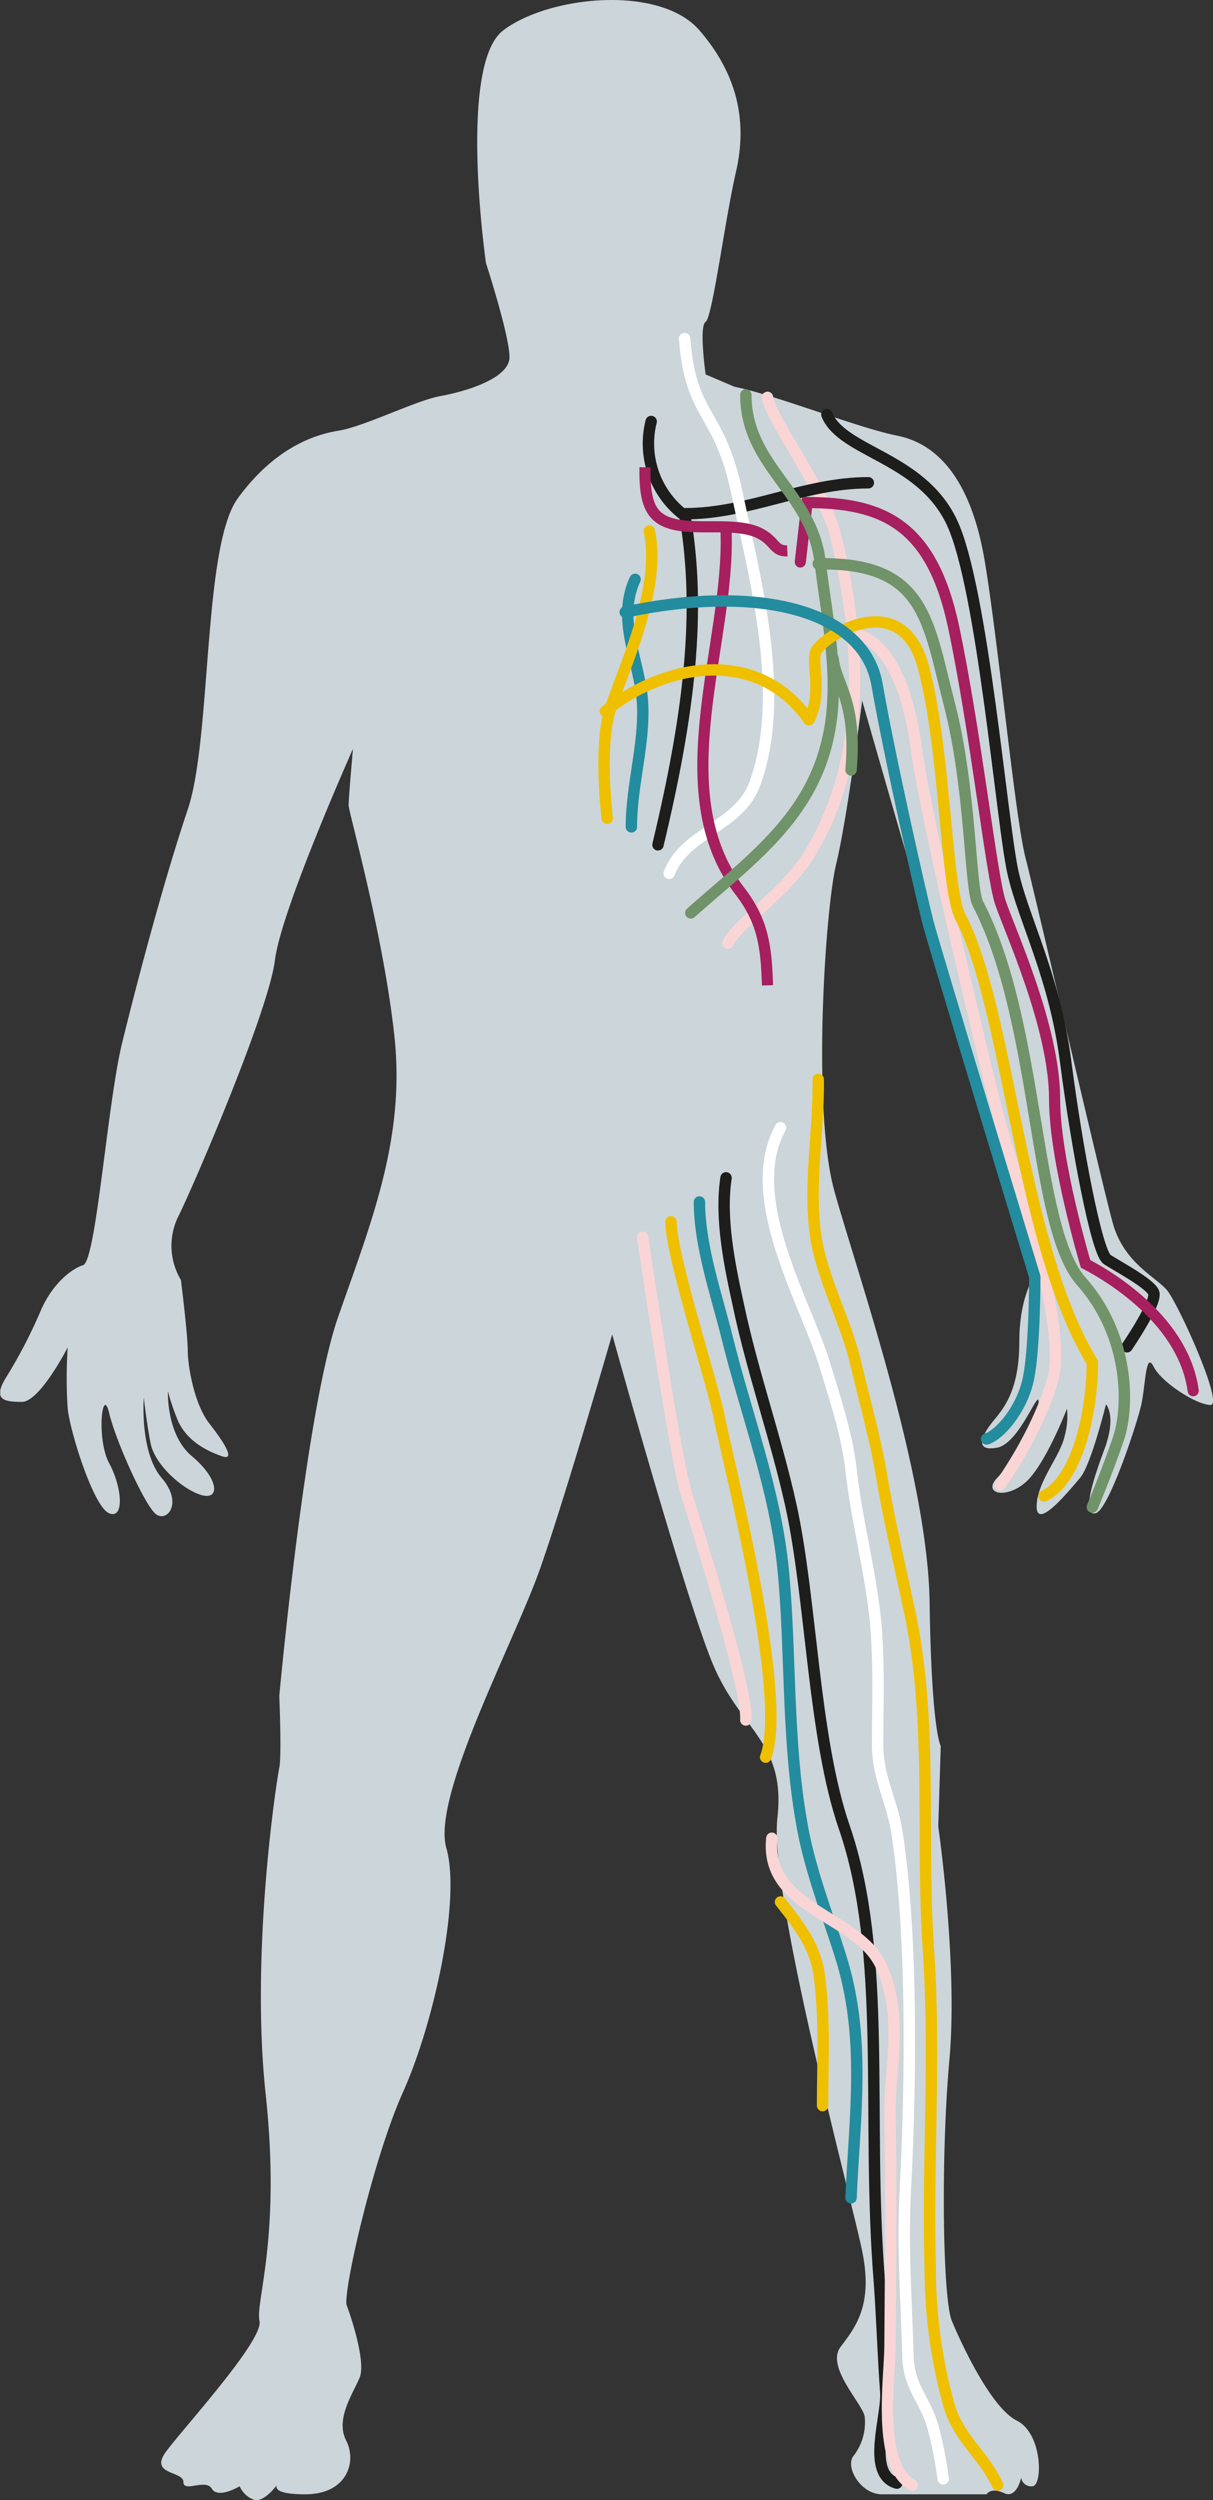 <svg id="Ebene_1" data-name="Ebene 1" xmlns="http://www.w3.org/2000/svg" xmlns:xlink="http://www.w3.org/1999/xlink" viewBox="0 0 196.04 403.94"><rect x="0" y="0" width="196.04" height="403.94" fill="#333333" stroke="none"/><defs><style>.cls-1,.cls-10,.cls-11,.cls-4,.cls-5,.cls-6,.cls-7,.cls-8,.cls-9{fill:none}.cls-2{clip-path:url(#clip-path)}.cls-3{fill:#ccd5d9}.cls-4{stroke:#fad5d5}.cls-10,.cls-11,.cls-4,.cls-5,.cls-6,.cls-7,.cls-8{stroke-linecap:round}.cls-11,.cls-4,.cls-5,.cls-6,.cls-7,.cls-8{stroke-linejoin:round;stroke-width:1.84px}.cls-5{stroke:#238c9e}.cls-6{stroke:#1d1d1b}.cls-7{stroke:#fff}.cls-8{stroke:#709369}.cls-10,.cls-9{stroke:#a61f5e;stroke-width:1.8px}.cls-11{stroke:#efc000}</style><clipPath id="clip-path" transform="translate(0.04 0)"><rect class="cls-1" width="196" height="403.94"/></clipPath></defs><title>meridianman</title><g class="cls-2"><path class="cls-3" d="M118.7,62.5c6.6,1.3,19.8,6.6,26.3,7.9s11.9,7.1,14.1,20.2,4.9,41.4,6.6,48,12.3,52.5,14.1,59,7,8.7,8.8,10.9,9.2,18.5,7,18.5-7.9-3.6-9.2-6.2-1.3,3.1-2,6.2-5.3,17.1-7.4,17.5-.7-4.6,1.4-10.2.3-7.4.3-7.4-2.4,9.8-4.2,11.9-7,8.5-7,4.6,3.8-8.1,4.5-11.3a11.79,11.79,0,0,0,.4-4.5s-3.5,9.1-6.7,11.9-7,1.8-4.6-.7,6.4-8.4,6.7-11.9-2.9,6.3-6.7,7-2.4-2.1-.7-4.2,4.3-4.9,4.3-13,3.1-11.6,3.1-11.6-5.8-15.9-10.5-30.6-18-61.3-18-61.3-2.4,19-4.2,26.4-3.9,39.8-.3,52.8,15.1,45.7,15.4,66.5,1.8,23.2,1.8,23.2l-.4,13s3.2,22.2,1.8,37.7-1.1,38.6.4,42.2,6.3,14,10.5,16.1,4.2,10.6,2.5,10.6a1.61,1.61,0,0,1-1.8-1.4s-.7,3.5-2.8,2.5-2.8.2-2.8.2H142.5c-3.5,0-6-4.5-4.6-6.2a8.82,8.82,0,0,0,1.8-6.4c-.4-2.1-6.3-8-3.9-11.2s5.3-6.7,3.5-15.5-15.1-57.7-13.7-70-6-14.1-10.5-25-16.2-53.1-16.2-53.1-7.4,25.7-11.6,37.7-17.6,36.9-15.2,45.3-2.1,28.5-7,39.4-9.8,32.7-9.1,34.5,3.1,9.1,2.1,11.6-4,6.7-2.2,10.2.1,8.7-6.6,8.7-4.2-2-4.2-2-2.5,3.7-4.3,2.8a3.93,3.93,0,0,1-2.1-2.1s-3.5,2.1-4.5.4-4.6.7-4.6-1.1-5.6-1.1-2.8-4.9,15.8-18,15.1-21.1,3.5-13.4,1-36.6,1.8-51,2.2-52.8,0-11.6,0-11.6,4.2-46,9.5-61.2,10.9-28.8,9.1-45.4-7.4-36.2-7.4-37.3.7-9.1.7-9.1-11.6,26-12.6,34.1-12.6,35.2-15.5,41.2a10.71,10.71,0,0,0,.3,10.5s1.1,8.8,1.1,11.3,1,8.7,3.5,11.9,4.2,6,2.1,5.3-6-2.4-7.4-6.3a36.28,36.28,0,0,1-1.4-4.2s-.3,7,3.9,10.5,4.6,7,1.7,6.3-7.7-4.8-8.4-8.4-1.1-7.4-1.1-7.4-.7,8.8,2.9,13,.7,7.4-1.1,5.7-6.3-11.6-7.4-16.2-2.1,4.2,0,8.1,2.5,9.1,0,8.1-6.3-13.1-6.7-16.9a75,75,0,0,1,0-9.9s-4.5,8.8-7.4,8.8-4.9-.3-2.4-4.2a81.22,81.22,0,0,0,5.6-10.9c1.8-3.9,4.6-6.3,6.7-7s3.9-26.1,6.3-35.9,6.7-26.1,10.6-37.7,2.4-42.5,8.1-50.3S50.3,70.3,54.6,69.6,67.2,64.7,71.1,64s11.2-2.8,11.2-6.3-3.8-15.2-3.8-15.2-4.6-32,2.8-37.6,25.3-7.4,31.7,0,7.7,15.1,5.9,22.9S115.1,51.3,114,52s0,8.5,0,8.5Z" transform="translate(0.04 0)"/><path class="cls-4" d="M124,64.2c.7,3.9,9.1,14.7,11,22.3,3.9,16,5.7,35.8-4.6,52.1-4.3,6.4-11.3,10.6-12.8,13.8" transform="translate(0.04 0)"/><path class="cls-4" d="M138.2,102.5c5,1,8.5,8.1,9.9,18.7s11.7,53.9,13.8,61.3,10.7,31.6,8.2,40.4-8.5,17-8.5,17" transform="translate(0.04 0)"/><path class="cls-5" d="M102.6,93.6c-3.1,6.7.8,13.3,1.2,19.9s-1.8,13.3-1.8,20.1" transform="translate(0.04 0)"/><path class="cls-6" d="M140.3,78c-10.4,0-19.2,5-29.7,5,2.8,15.9.7,32.6-4.3,53.5" transform="translate(0.04 0)"/><path class="cls-6" d="M110.6,83.3a14.52,14.52,0,0,1-5.4-15.2" transform="translate(0.04 0)"/><path class="cls-7" d="M110.6,54.7c1,13,5.6,11.3,8.5,25.1s8,32.5,2.9,46.7c-2.5,7.1-11.2,7.8-13.9,14.6" transform="translate(0.04 0)"/><path class="cls-8" d="M134.6,106.4c.4,4.2,3.9,6.7,2.9,18" transform="translate(0.04 0)"/><path class="cls-6" d="M133.6,67c2.5,6.1,15.2,6.8,20.2,17.4s8.1,48.9,9.9,56.7,6.7,16.6,8.5,30.5,5,30.8,6.7,31.9,6.8,3.8,7.5,5.3-4.3,8.8-4.3,8.8" transform="translate(0.04 0)"/><path class="cls-9" d="M104.2,75.5c-.1,7.2,1.4,9.5,8.5,9.6,2.9.1,7.2-.3,9.9,1s2.4,3,4.6,2.9" transform="translate(0.04 0)"/><path class="cls-9" d="M117.3,85.8c.7,18-10.1,41.9,2.1,58,3.9,5,4.4,9.1,4.6,15.4" transform="translate(0.04 0)"/><path class="cls-10" d="M129.3,90.8l1.1-9.6c12.4,0,20.2,3.6,23.7,20.2s6.1,40,7.5,44.3,8.8,20.2,8.8,31.9c0,9.9,5,26.6,5,26.6,4.6,2.4,15.9,9.5,17.4,20.5" transform="translate(0.04 0)"/><path class="cls-8" d="M120.5,63.8c0,11.5,10.7,15.8,12,27,1.6,12.9,4.8,25.3-2.2,37.4-4.5,7.8-12.1,13.4-18.7,19.3" transform="translate(0.04 0)"/><path class="cls-8" d="M132.2,91.1c17.3-.3,17.7,9.2,21.2,22.7s3.3,29.7,4.6,32.2c10,19.2,8.9,52.2,16.7,61s7.8,20.2,6,25.5-4.2,11-4.2,11" transform="translate(0.04 0)"/><path class="cls-11" d="M104.9,85.8c2.1,9.6-4.6,23-6.4,29.1s-.4,17.3-.4,17.3" transform="translate(0.04 0)"/><path class="cls-11" d="M97.8,114.9c9.2-7.5,24.4-10.7,32.9,1.4,2.2-4.3.4-8.9,1.1-11s13.8-11,17.4,2.5,3.6,35.9,6,40.4c7.8,14.9,9.6,52.8,21.3,71.9,0,8.2-2.5,19.1-7.8,21.6" transform="translate(0.04 0)"/><path class="cls-5" d="M101,98.9c21.6-4.6,38.6-.3,40.7,11.7s7.1,34,8.2,38.3,17.3,57.4,17.3,57.4,0,11.3-1,16.3-4.6,9.2-6.8,9.9" transform="translate(0.04 0)"/><path class="cls-11" d="M132.2,174.4c.1,8.9-1.7,17.4-.3,26,1.2,6.7,4.8,13.2,6.4,20s3.1,12,4.1,17.8c1.3,7.8,3.2,15.6,4.8,23.3,3.5,17.5,1.6,35.7,2.8,53.4s-.2,34.3.3,51.5a82.14,82.14,0,0,0,3,22.1c1.5,5.4,5.6,8.1,7.9,13" transform="translate(0.04 0)"/><path class="cls-7" d="M126.1,182.2c-6.1,11.1,3.7,27.5,7,37.8,1.7,5.6,3.7,11.5,4.4,17.4,1,9.3,3.8,18.6,4.2,28,.3,5.4.1,11,.1,16.5s2.4,9,3.2,14.7c2.4,16,2.2,39.4,1.3,56.7-.5,10,.1,17.3.4,27.3.1,5.3,2.9,7,4.2,12.1a71.08,71.08,0,0,1,1.5,7.8" transform="translate(0.04 0)"/><path class="cls-6" d="M117.3,190.3c-1,6.6.6,14.2,2,20.6,2.3,10.9,6.1,21.5,8.5,32.4,3.3,15,3.6,37.4,8.6,51.9,7.1,20.6,3.5,46.6,5.7,73.7.4,5.5.6,11.9,1,17.4.4,3.9-3.3,13.4,1.8,14.9" transform="translate(0.04 0)"/><path class="cls-5" d="M113,194.2c0,7.2,2.8,15.1,4.5,22,3.1,12.5,7.7,24.3,9,37.1s.6,27.5,3,41.1c1.2,7.2,4,14.4,6.2,21.3,4.3,13.3,2.4,25.8,1.8,39.4" transform="translate(0.04 0)"/><path class="cls-11" d="M108.4,197.4c0,5.5,6.9,26.7,7.8,31.6,1.5,7.4,11.2,45.1,7.5,54.9" transform="translate(0.04 0)"/><path class="cls-4" d="M103.8,199.9c.5,2.9,5.1,34.7,7,41.1,2.4,7.9,10,31.7,9.7,36.9" transform="translate(0.04 0)"/><path class="cls-4" d="M124.7,297c-1.2,11.6,14,12.4,17.7,20.7s1.3,16.5,1.4,23.6c.2,12.6.1,25.2,0,37.7,0,5.1-2.2,19.4,3.6,22.5" transform="translate(0.04 0)"/><path class="cls-11" d="M126.1,307.3c3,3.8,5.7,7.2,6.3,12.1.9,7.1.5,13.8.5,20.8" transform="translate(0.04 0)"/></g></svg>